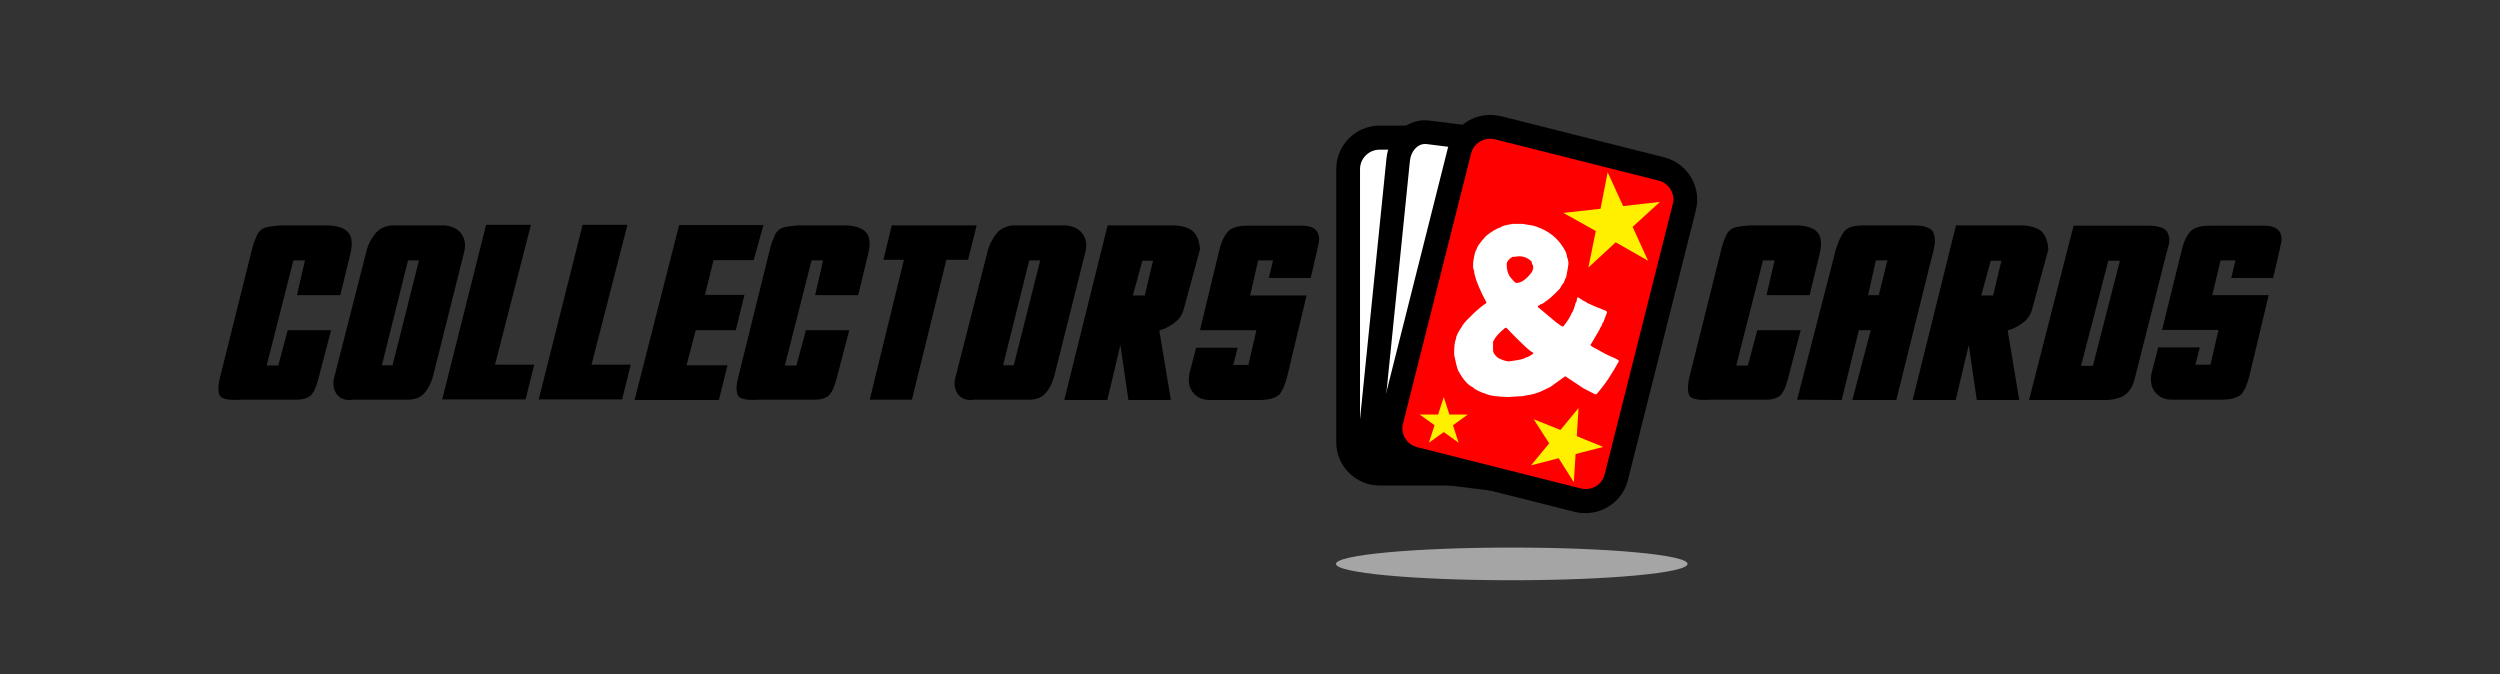 <?xml version="1.0" encoding="utf-8"?>
<!-- Generator: Adobe Illustrator 25.1.0, SVG Export Plug-In . SVG Version: 6.00 Build 0)  -->
<!DOCTYPE svg PUBLIC "-//W3C//DTD SVG 1.1//EN" "http://www.w3.org/Graphics/SVG/1.1/DTD/svg11.dtd">
<svg version="1.1" id="Calque_3" xmlns:x="http://ns.adobe.com/Extensibility/1.0/" xmlns:i="http://ns.adobe.com/AdobeIllustrator/10.0/" xmlns:graph="http://ns.adobe.com/Graphs/1.0/"
	 xmlns="http://www.w3.org/2000/svg" xmlns:xlink="http://www.w3.org/1999/xlink" x="0px" y="0px" viewBox="0 0 841.9 227"
	 enable-background="new 0 0 841.9 227" xml:space="preserve">
<rect x="0" y="0" width="841.9" height="227" fill="#333333" stroke="none"/>
<g>
	<g>
		<path d="M74,127.5L85.1,83c0.4-1.3,0.8-2.4,1.2-3.2c0.3-0.9,0.7-1.6,1.4-2.2c0.6-0.6,1.5-1,2.6-1.2c1-0.2,2.5-0.4,4.4-0.5h15
			c3.7,0,6.2,0.8,7.6,2.4c1.3,1.5,1.5,4,0.6,7.5l-3.3,13.6H100l2.7-11.7h-3.9l-9,35.4h3.9l3.2-11.9h14.6l-4.3,16.4
			c-0.7,2.7-1.5,4.5-2.6,5.6c-1.2,1-3,1.5-5.7,1.4H81.7c-2,0.1-3.5,0.1-4.5,0c-1.3-0.2-2.3-0.5-2.8-0.9c-0.5-0.5-0.8-1.3-0.8-2.2
			C73.5,130.5,73.6,129.2,74,127.5z"/>
		<path d="M118.3,134.7c-2.4,0.1-4-0.6-5-2.1c-1-1.5-1.3-3.2-0.8-5.3l10.9-42.7c0.6-2.4,1.7-4.4,3.1-6.1c1.5-1.7,3.5-2.6,6.1-2.6
			h16.8c2.4,0.1,4.4,0.9,5.8,2.6c1.4,1.8,1.8,4,1,6.8l-10.1,40.3c-0.7,3-1.8,5.3-3.3,6.9c-1.3,1.5-3.4,2.2-6.2,2.1H118.3z
			 M137.4,87.7l-8.8,35.3h3.6l8.9-35.3H137.4z"/>
		<path d="M148.9,134.6l14.8-58.9h15.1l-12.1,47.1h13.2l-2.9,11.7H148.9z"/>
		<path d="M181.4,134.6l14.8-58.9h15.1l-12.1,47.1h13.2l-2.9,11.7H181.4z"/>
		<path d="M213.7,134.7l15-58.9h28.4l-3.3,11.8h-13.5l-2.9,11.7h13.3l-2.9,11.9h-13.5l-3.1,11.8H245l-2.9,11.7H213.7z"/>
		<path d="M248.5,127.5L259.5,83c0.4-1.3,0.8-2.4,1.2-3.2c0.3-0.9,0.7-1.6,1.4-2.2c0.6-0.6,1.5-1,2.6-1.2c1-0.2,2.5-0.4,4.4-0.5h15
			c3.7,0,6.2,0.8,7.6,2.4c1.3,1.5,1.5,4,0.6,7.5L289,99.4h-14.5l2.7-11.7h-3.9l-9,35.4h3.9l3.2-11.9h14.6l-4.3,16.4
			c-0.7,2.7-1.5,4.5-2.6,5.6c-1.2,1-3,1.5-5.7,1.4h-17.2c-2,0.1-3.5,0.1-4.5,0c-1.3-0.2-2.3-0.5-2.8-0.9c-0.5-0.5-0.8-1.3-0.8-2.2
			C247.9,130.5,248.1,129.2,248.5,127.5z"/>
		<path d="M307.1,134.6h-14.2l11.5-47.1h-6.9l2.8-11.6h28.6l-2.9,11.6h-7.3L307.1,134.6z"/>
		<path d="M327.5,134.7c-2.4,0.1-4-0.6-5-2.1c-1-1.5-1.3-3.2-0.8-5.3l10.9-42.7c0.6-2.4,1.7-4.4,3.1-6.1c1.5-1.7,3.5-2.6,6.1-2.6
			h16.8c2.4,0.1,4.4,0.9,5.8,2.6c1.4,1.8,1.8,4,1,6.8l-10.1,40.3c-0.7,3-1.8,5.3-3.3,6.9c-1.3,1.5-3.4,2.2-6.2,2.1H327.5z
			 M346.6,87.7l-8.8,35.3h3.6l8.9-35.3H346.6z"/>
		<path d="M358.4,134.7l14.6-58.8h22.1c2.9,0.1,5,0.7,6.4,1.8c1.5,1.2,2.4,3.3,2.6,6.3l-5.4,19.9c-0.3,1.3-0.9,2.4-1.6,3.3
			c-0.7,0.8-1.4,1.4-2.3,2c-0.8,0.5-1.6,1-2.4,1.4c-0.8,0.2-1.4,0.5-2,0.7l3.9,23.4h-14.3l-2.7-18.5l-4.4,18.5H358.4z M384.7,87.8
			l-3.2,11.7h4l2.8-11.7H384.7z"/>
		<path d="M410.5,84.7c0.6-2.8,1.6-5,2.9-6.6c1.2-1.4,3.4-2.1,6.6-2.1h17c2.1-0.1,3.7,0.1,4.9,0.6c1,0.5,1.7,1.2,2,2.1
			c0.3,0.8,0.4,1.6,0.3,2.5c-0.2,1.1-0.4,2-0.6,2.9l-2.2,9.5h-14.1l1.4-5.9h-5l-2.7,11.8h19l-6.5,27.2c-0.7,2.8-1.6,4.9-2.7,6.2
			c-1.4,1.2-3.6,1.8-6.6,1.8h-16.7c-2.5,0-4.4-0.8-5.8-2.6c-1.2-1.5-1.6-3.5-1.2-6.1l2.3-8.9h14l-1.5,5.8h5.1l2.7-11.7h-19
			L410.5,84.7z"/>
	</g>
	<g>
		<path d="M568.8,127.5L579.9,83c0.4-1.3,0.8-2.4,1.2-3.2c0.3-0.9,0.7-1.6,1.4-2.2c0.6-0.6,1.5-1,2.6-1.2c1-0.2,2.5-0.4,4.4-0.5h15
			c3.7,0,6.2,0.8,7.6,2.4c1.3,1.5,1.5,4,0.6,7.5l-3.3,13.6h-14.5l2.7-11.7h-3.9l-9,35.4h3.9l3.2-11.9h14.6l-4.3,16.4
			c-0.7,2.7-1.5,4.5-2.6,5.6c-1.2,1-3,1.5-5.7,1.4h-17.2c-2,0.1-3.5,0.1-4.5,0c-1.3-0.2-2.3-0.5-2.8-0.9c-0.5-0.5-0.8-1.3-0.8-2.2
			C568.3,130.5,568.5,129.2,568.8,127.5z"/>
		<path d="M605.2,134.6l13.1-50.8c0.8-2.5,1.7-4.5,2.8-5.9c1.1-1.4,3.3-2,6.7-2h15.7c2,0,3.6,0.1,4.7,0.4c1.2,0.3,2.1,0.9,2.7,1.6
			c0.5,0.9,0.7,2.2,0.7,3.8c-0.2,1.5-0.6,3.4-1.3,5.9l-11.7,47.1h-14.8l6.2-23.5h-4l-5.8,23.5L605.2,134.6z M629.1,99.4h3.6
			l2.9-11.7h-3.9L629.1,99.4z"/>
		<path d="M644.1,134.7l14.6-58.8h22.1c2.9,0.1,5,0.7,6.4,1.8c1.5,1.2,2.4,3.3,2.6,6.3l-5.4,19.9c-0.3,1.3-0.9,2.4-1.6,3.3
			c-0.7,0.8-1.4,1.4-2.3,2c-0.8,0.5-1.6,1-2.4,1.4c-0.8,0.2-1.4,0.5-2,0.7l3.9,23.4h-14.3l-2.7-18.5l-4.4,18.5H644.1z M670.4,87.8
			l-3.2,11.7h4l2.8-11.7H670.4z"/>
		<path d="M708.6,134.7h-25.3l15-58.7h25.3c2,0,3.6,0.3,4.7,0.8c1,0.5,1.6,1.1,1.8,2c0.4,0.8,0.5,1.7,0.4,2.9
			c-0.2,0.9-0.4,1.9-0.8,3.1l-10.8,42.7c-0.7,2.9-2.1,4.9-4.1,6C712.7,134.4,710.7,134.8,708.6,134.7z M710,87.8l-9.2,35.4h4
			l9.1-35.4H710z"/>
		<path d="M734.6,84.7c0.6-2.8,1.6-5,2.9-6.6c1.2-1.4,3.4-2.1,6.6-2.1h17c2.1-0.1,3.7,0.1,4.9,0.6c1,0.5,1.7,1.2,2,2.1
			c0.3,0.8,0.4,1.6,0.3,2.5c-0.2,1.1-0.4,2-0.6,2.9l-2.2,9.5h-14.1l1.4-5.9h-5L745,99.4h19l-6.5,27.2c-0.7,2.8-1.6,4.9-2.7,6.2
			c-1.4,1.2-3.6,1.8-6.6,1.8h-16.7c-2.5,0-4.4-0.8-5.8-2.6c-1.2-1.5-1.6-3.5-1.2-6.1l2.3-8.9h14l-1.5,5.8h5.1l2.7-11.7h-19
			L734.6,84.7z"/>
	</g>
	<g>
		<g>
			<g>
				<path fill="#FFFFFF" d="M464.6,159.6c-5.9,0-10.6-4.8-10.6-10.6V57c0-5.9,4.8-10.6,10.6-10.6h47.3c5.9,0,10.6,4.8,10.6,10.6v92
					c0,5.9-4.8,10.6-10.6,10.6H464.6z"/>
				<path d="M511.9,50.3c3.7,0,6.6,3,6.6,6.6v92c0,3.7-3,6.6-6.6,6.6h-47.3c-3.7,0-6.6-3-6.6-6.6V57c0-3.7,3-6.6,6.6-6.6H511.9
					 M511.9,42.3h-47.3c-8.1,0-14.6,6.6-14.6,14.6v92c0,8.1,6.6,14.6,14.6,14.6h47.3c8.1,0,14.6-6.6,14.6-14.6V57
					C526.5,48.9,520,42.3,511.9,42.3L511.9,42.3z"/>
			</g>
			<g>
				<path fill="#FFFFFF" d="M520.7,163.4c-0.3,0-0.7,0-1-0.1l-50.2-6.3c-5-0.6-8.6-5.9-8-11.6l9.3-91.7c0.5-5.3,4.4-9.3,8.9-9.3
					c0.3,0,0.6,0,1,0.1l50.2,6.3c5,0.6,8.6,5.9,8,11.6l-9.3,91.7C529.1,159.5,525.3,163.4,520.7,163.4z"/>
				<path d="M479.8,48.5L479.8,48.5c0.2,0,0.3,0,0.5,0l50.2,6.3c2.8,0.4,4.9,3.7,4.5,7.3l-9.3,91.7c-0.3,3.2-2.5,5.7-5,5.7
					c-0.2,0-0.3,0-0.5,0l-50.2-6.3c-2.8-0.4-4.9-3.7-4.5-7.3l9.3-91.7C475.1,51,477.3,48.5,479.8,48.5 M479.8,40.5
					c-6.5,0-12.2,5.5-12.9,12.9l-9.3,91.7c-0.8,8,4.3,15.1,11.5,16l50.2,6.3c0.5,0.1,1,0.1,1.5,0.1c6.5,0,12.2-5.5,12.9-12.9
					l9.3-91.7c0.8-8-4.3-15.1-11.5-16l-50.2-6.3C480.7,40.5,480.3,40.5,479.8,40.5L479.8,40.5z"/>
			</g>
			<g>
				<path fill="#FF0000" d="M534,168.7c-0.9,0-1.8-0.1-2.6-0.3l-55.1-13.9c-5.7-1.4-9.1-7.2-7.7-12.9l22.9-90.9
					c1.2-4.7,5.4-8,10.3-8c0.9,0,1.7,0.1,2.6,0.3l55.1,13.9c5.7,1.4,9.1,7.2,7.7,12.9l-22.9,90.9C543.1,165.4,538.9,168.7,534,168.7
					z"/>
				<path d="M501.8,46.7L501.8,46.7c0.5,0,1.1,0.1,1.6,0.2l55.1,13.9c1.7,0.4,3.2,1.5,4.1,3c0.9,1.5,1.2,3.3,0.7,5l-22.9,90.9
					c-0.7,3-3.4,5-6.4,5c-0.5,0-1.1-0.1-1.6-0.2l-55.1-13.9c-1.7-0.4-3.2-1.5-4.1-3c-0.9-1.5-1.2-3.3-0.7-5l22.9-90.9
					C496.1,48.8,498.8,46.7,501.8,46.7 M501.8,38.7c-6.5,0-12.5,4.4-14.2,11.1l-22.9,90.9c-2,7.8,2.8,15.8,10.6,17.8l55.1,13.9
					c1.2,0.3,2.4,0.4,3.6,0.4c6.5,0,12.5-4.4,14.2-11.1l22.9-90.9c2-7.8-2.8-15.8-10.6-17.8l-55.1-13.9
					C504.2,38.9,503,38.7,501.8,38.7L501.8,38.7z"/>
			</g>
			<g>
				<path fill="#FFFFFF" d="M509.4,75.4h3.4l3.6,0.6c4,1.2,7,3.2,9.1,6c1.4,1.8,2.2,3.4,2.2,4.6c0.1,0,0.3,0.6,0.5,1.8
					c0,0.8-0.3,2.5-0.8,5.1c-0.2,0-0.4,0.6-0.8,1.8c-0.2,0-0.6,0.6-1.3,1.9c-2.3,2.4-4,3.9-4.8,4.3c-0.8,0.7-1.4,1-1.8,1
					c0,0.2-0.3,0.3-0.8,0.5v0.4l6.1,5.1c1.3,1,2.1,1.5,2.4,1.5c1.6-2,2.5-3.5,2.8-4.4c0.6-0.8,1-2,1.4-3.6c0.2,0,0.4-0.6,0.5-1.7
					l0.1-0.1h0.4c1.1,0.8,1.9,1.3,2.4,1.4c0,0.2,1.2,0.8,3.6,1.8l3.3,1.3l0.3,0.5l-1.3,3.4c-0.2,0-0.4,0.4-0.5,1.1
					c-0.2,0.2-0.5,0.6-0.8,1.4l-3,5.1c0,0.2,0.7,0.7,2.2,1.4c1.5,0.9,3.3,1.9,5.5,2.8c0.8,0.3,1.5,0.7,1.9,1.1v0.1
					c-0.9,1.7-2.1,3.7-3.6,6c-1.4,2.1-2.8,3.8-3.9,5.1l-0.5,0.1l-3.9-2l-6.2-4.1l-5,3.6l-2.7,1.3l-1.4,0.6l-2,0.6l-3.2,0.6l-5,0.3
					c-3.5-0.1-5.8-0.4-7-0.9c-2.5-0.8-4.1-1.6-4.8-2.4c-1.7-0.7-3.3-2.6-5-5.7c-0.4-1.1-0.8-2.8-1.3-5.2v-1c0-1.8,0.2-3.3,0.6-4.4
					c0.1-1,0.7-2.2,1.8-3.8c0.5-1,1.4-2.1,2.7-3.3c2.1-2.2,4-3.8,5.8-5v-0.1l-1.4-2.7c-1.7-3.6-2.7-6.3-2.8-8.1
					c-0.1,0-0.2-0.4-0.3-1.1h-0.1l0.1-0.6v-1.1c0.4-2.7,0.8-4.1,1.1-4.1c0-0.8,1.1-2.4,3.2-4.7c1.8-1.5,3.5-2.5,5.1-3
					C505.8,76.1,507,75.8,509.4,75.4z M502.8,115.5v2.5c0,0.7,0.5,1.5,1.5,2.4c1.4,0.8,2.6,1.2,3.7,1.3h0.1c3.3-0.4,5.2-0.8,5.7-1.3
					c0.4,0,1.3-0.4,2.5-1.3v-0.4c-0.7,0-3.7-2.8-9-8.3h-0.4c-2.1,1.7-3.4,3.2-3.9,4.3C502.9,114.9,502.8,115.1,502.8,115.5z
					 M509.7,86.5h-0.4c-1.3,0.8-1.9,1.7-1.9,2.5c0,2.2,0.6,3.9,1.8,5c0.5,0.7,1,1.1,1.4,1.3c1.7,0,3.4-1.2,5.3-3.7l0.4-1.1v-1.1
					c-0.3-0.3-0.5-0.7-0.5-1.3c-1.2-1.2-2.6-1.8-4.3-1.8L509.7,86.5z"/>
			</g>
			<ellipse fill="#A5A5A5" cx="509.1" cy="189.9" rx="59.2" ry="5.5"/>
		</g>
		<g>
			<polygon fill="#FFF000" points="541.4,58 546.6,69.4 559,68 549.8,76.4 555,87.8 544.1,81.6 534.9,90.1 537.4,77.8 526.5,71.7 
				539,70.3 			"/>
			<polygon fill="#FFF000" points="486.2,133.7 488.1,139.6 494.3,139.6 489.3,143.2 491.2,149.1 486.2,145.5 481.2,149.1 
				483.1,143.2 478.1,139.6 484.3,139.6 			"/>
			<polygon fill="#FFF000" points="531.6,137.4 531,146.9 539.9,150.5 530.6,152.9 530,162.4 524.9,154.3 515.6,156.7 521.7,149.3 
				516.5,141.2 525.5,144.8 			"/>
		</g>
	</g>
</g>
</svg>
